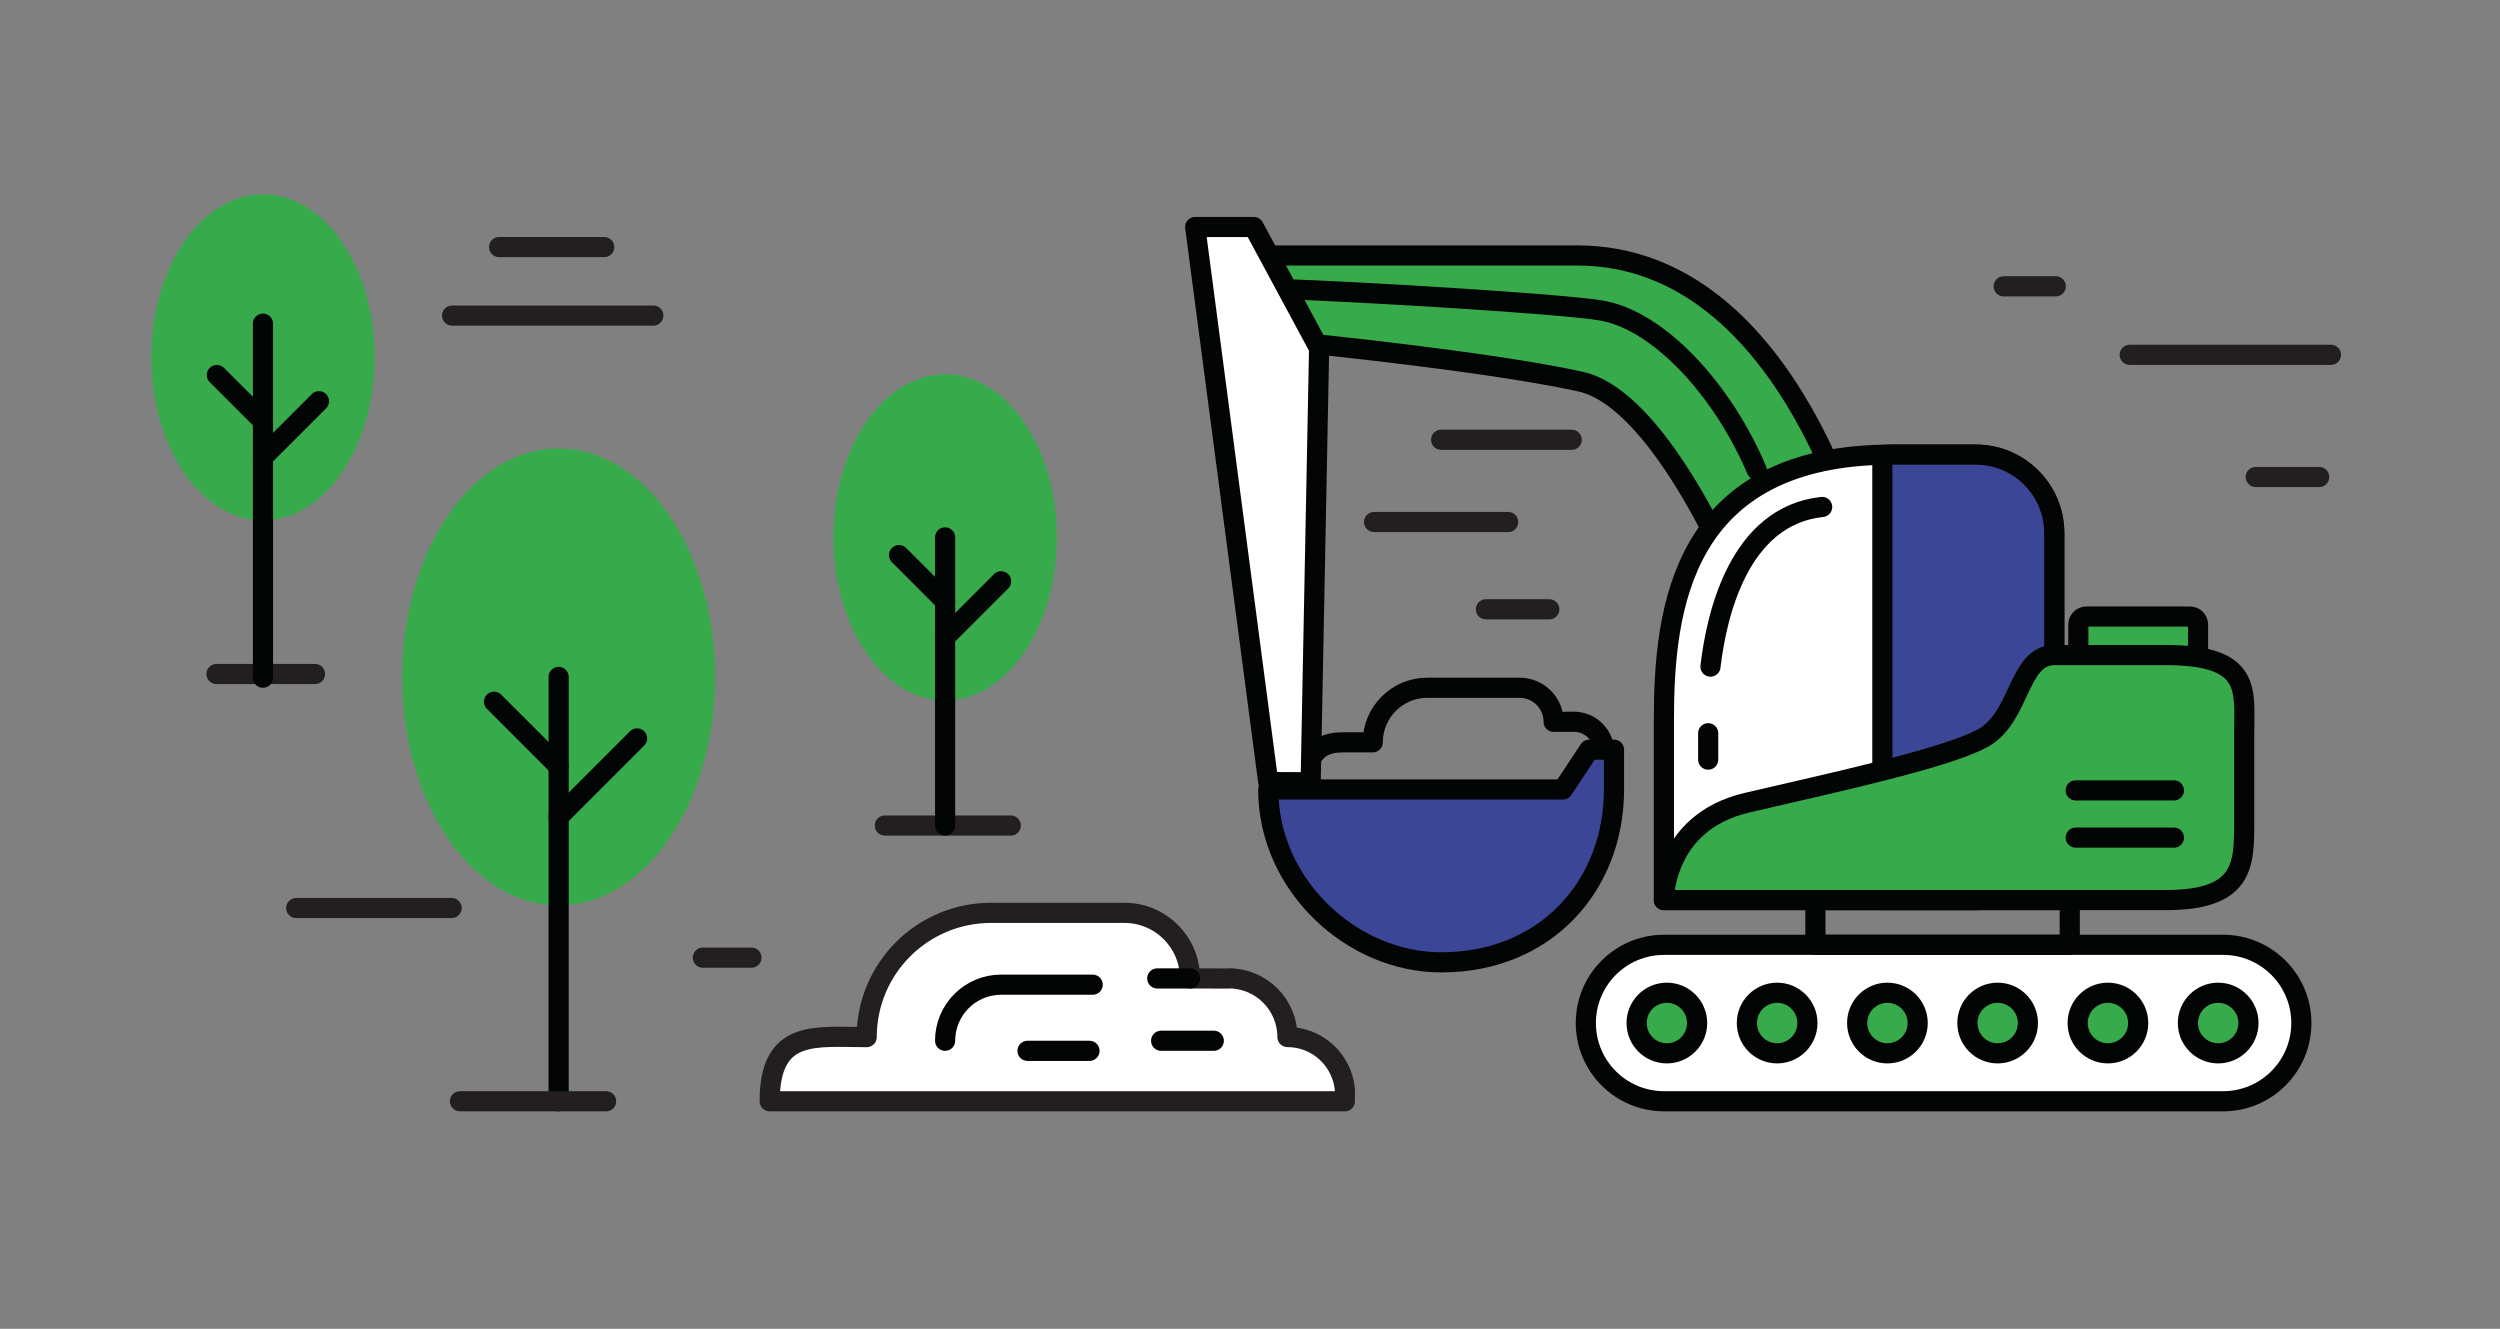 <?xml version="1.0" encoding="UTF-8" standalone="no"?><!DOCTYPE svg PUBLIC "-//W3C//DTD SVG 1.1//EN" "http://www.w3.org/Graphics/SVG/1.1/DTD/svg11.dtd"><svg width="100%" height="100%" viewBox="0 0 222 118" version="1.1" xmlns="http://www.w3.org/2000/svg" xmlns:xlink="http://www.w3.org/1999/xlink" xml:space="preserve" xmlns:serif="http://www.serif.com/" style="fill-rule:evenodd;clip-rule:evenodd;stroke-linecap:round;stroke-linejoin:round;stroke-miterlimit:2;"><rect x="0" y="0" width="222" height="118" fill="#808080" stroke="none"/><rect id="Artboard1" x="0" y="0" width="221.315" height="117.041" style="fill:none;"/><g><path d="M119.423,97.792l-0,-1.097c-0.277,-2.586 -2.441,-4.607 -5.098,-4.607l0,-0.001c0,-2.878 -2.329,-5.209 -5.206,-5.209l-0,0.016l-3.448,-0.009c-0,-3.216 -2.602,-5.823 -5.824,-5.823l-11.847,-0c-6.098,-0 -11.038,4.937 -11.038,11.033l-0.103,0c-4.433,0 -8.512,-0.751 -8.512,5.697l51.076,-0Z" style="fill:#fff;fill-rule:nonzero;"/><path d="M119.423,97.792l-0,-1.097c-0.277,-2.586 -2.441,-4.607 -5.098,-4.607l0,-0.001c0,-2.878 -2.329,-5.209 -5.206,-5.209l-0,0.016l-3.448,-0.009c-0,-3.216 -2.602,-5.823 -5.824,-5.823l-11.847,-0c-6.098,-0 -11.038,4.937 -11.038,11.033l-0.103,0c-4.433,0 -8.512,-0.751 -8.512,5.697l51.076,-0Z" style="fill:none;stroke:#231f20;stroke-width:1.79px;"/><path d="M83.926,92.419c0,-2.752 2.229,-4.98 4.98,-4.98l8.123,-0" style="fill:none;stroke:#030404;stroke-width:1.79px;"/><path d="M91.242,93.314l5.506,-0" style="fill:none;stroke:#030404;stroke-width:1.79px;"/><path d="M105.671,86.885l-2.905,-0" style="fill:none;stroke:#030404;stroke-width:1.79px;"/><path d="M103.108,92.419l4.676,0" style="fill:none;stroke:#030404;stroke-width:1.79px;"/><path d="M142.459,66.797c0,-1.494 -1.208,-2.705 -2.702,-2.705l-1.792,0.005c-0,-1.671 -1.351,-3.024 -3.023,-3.024l-8.194,-0c-2.68,-0 -4.849,2.169 -4.849,4.848l-2.641,-0c-1.948,-0 -3.741,0.692 -3.741,6.637l24.149,0" style="fill:none;stroke:#030404;stroke-width:1.79px;stroke-linecap:butt;"/><path d="M141.122,66.572l-2.334,3.534l-26.168,-0c-0,8.478 7.408,15.351 15.352,15.351c9.355,0 15.351,-6.873 15.351,-15.352l0,-3.533l-2.201,0Z" style="fill:#3c4696;fill-rule:nonzero;"/><path d="M141.122,66.572l-2.334,3.534l-26.168,-0c-0,8.478 7.408,15.351 15.352,15.351c9.355,0 15.351,-6.873 15.351,-15.352l0,-3.533l-2.201,0Z" style="fill:none;stroke:#030404;stroke-width:1.79px;"/><path d="M195.186,59.427c0,0.398 -0.322,0.721 -0.719,0.721l-9.192,0c-0.399,0 -0.72,-0.323 -0.72,-0.721l0,-3.956c0,-0.398 0.321,-0.722 0.72,-0.722l9.192,-0c0.397,-0 0.719,0.324 0.719,0.722l0,3.956Z" style="fill:#37ab4b;fill-rule:nonzero;"/><path d="M195.186,59.427c0,0.398 -0.322,0.721 -0.719,0.721l-9.192,0c-0.399,0 -0.72,-0.323 -0.72,-0.721l0,-3.956c0,-0.398 0.321,-0.722 0.72,-0.722l9.192,-0c0.397,-0 0.719,0.324 0.719,0.722l0,3.956Z" style="fill:none;stroke:#030404;stroke-width:1.79px;stroke-linecap:butt;"/><path d="M154.627,52.719c0,0 -6.846,-17.187 -14.28,-18.833c-9.694,-2.145 -31.594,-4.142 -31.594,-4.142l-0,-7.059l31.31,-0c19.282,-0 25.559,27.86 25.559,27.86l-10.995,2.174Z" style="fill:#37ab4b;fill-rule:nonzero;"/><path d="M154.627,52.719c0,0 -6.846,-17.187 -14.28,-18.833c-9.694,-2.145 -31.594,-4.142 -31.594,-4.142l-0,-7.059l31.31,-0c19.282,-0 25.559,27.86 25.559,27.86l-10.995,2.174Z" style="fill:#37ab4b;stroke:#030404;stroke-width:1.79px;stroke-linecap:butt;"/><path d="M147.754,79.926l0,-16.019c0,-9.808 1.525,-23.537 20.271,-23.537l7.417,-0c3.847,-0 6.976,3.121 6.976,6.973l-0,25.608c-0,3.851 -3.129,6.975 -6.976,6.975l-27.688,0Z" style="fill:#fff;fill-rule:nonzero;"/><path d="M147.754,79.926l0,-16.019c0,-9.808 1.525,-23.537 20.271,-23.537l7.417,-0c3.847,-0 6.976,3.121 6.976,6.973l-0,25.608c-0,3.851 -3.129,6.975 -6.976,6.975l-27.688,0Z" style="fill:none;stroke:#030404;stroke-width:1.79px;stroke-linecap:butt;"/><path d="M175.442,40.37l-7.417,-0c-0.307,-0 -0.571,0.033 -0.872,0.039l-0,39.517l8.289,0c3.847,0 6.976,-3.124 6.976,-6.975l-0,-25.608c-0,-3.852 -3.129,-6.973 -6.976,-6.973Z" style="fill:#3c4696;fill-rule:nonzero;"/><path d="M175.442,40.37l-7.417,-0c-0.307,-0 -0.571,0.033 -0.872,0.039l-0,39.517l8.289,0c3.847,0 6.976,-3.124 6.976,-6.975l-0,-25.608c-0,-3.852 -3.129,-6.973 -6.976,-6.973Z" style="fill:none;stroke:#030404;stroke-width:1.79px;stroke-linecap:butt;stroke-linejoin:miter;"/><path d="M147.754,79.926c0,0 -0.073,-6.898 7.368,-8.643c7.444,-1.744 17.467,-3.883 20.891,-5.703c3.425,-1.82 3.154,-7.411 6.405,-7.411l9.892,-0c7.698,-0 6.974,3.122 6.974,6.975l-0,7.807c-0,3.851 0.012,6.975 -6.974,6.975l-44.556,0Z" style="fill:#37ab4b;fill-rule:nonzero;"/><path d="M147.754,79.926c0,0 -0.073,-6.898 7.368,-8.643c7.444,-1.744 17.467,-3.883 20.891,-5.703c3.425,-1.82 3.154,-7.411 6.405,-7.411l9.892,-0c7.698,-0 6.974,3.122 6.974,6.975l-0,7.807c-0,3.851 0.012,6.975 -6.974,6.975l-44.556,0Z" style="fill:none;stroke:#030404;stroke-width:1.79px;stroke-linecap:butt;"/><path d="M197.412,83.9l-49.645,-0c-3.839,-0 -6.945,3.108 -6.945,6.945c-0,3.838 3.106,6.947 6.945,6.947l49.645,-0c3.836,-0 6.948,-3.109 6.948,-6.947c0,-3.837 -3.112,-6.945 -6.948,-6.945Z" style="fill:#fff;fill-rule:nonzero;"/><path d="M197.412,83.9l-49.645,-0c-3.839,-0 -6.945,3.108 -6.945,6.945c-0,3.838 3.106,6.947 6.945,6.947l49.645,-0c3.836,-0 6.948,-3.109 6.948,-6.947c0,-3.837 -3.112,-6.945 -6.948,-6.945Z" style="fill:none;stroke:#030404;stroke-width:1.79px;stroke-linecap:butt;stroke-linejoin:miter;"/><path d="M145.332,90.845c0,-1.484 1.2,-2.689 2.687,-2.689c1.482,-0 2.686,1.205 2.686,2.689c-0,1.486 -1.204,2.691 -2.686,2.691c-1.487,-0 -2.687,-1.205 -2.687,-2.691Z" style="fill:#37ab4b;fill-rule:nonzero;"/><path d="M145.332,90.845c0,-1.484 1.2,-2.689 2.687,-2.689c1.482,-0 2.686,1.205 2.686,2.689c-0,1.486 -1.204,2.691 -2.686,2.691c-1.487,-0 -2.687,-1.205 -2.687,-2.691Z" style="fill:none;stroke:#030404;stroke-width:1.79px;stroke-linecap:butt;stroke-linejoin:miter;"/><path d="M155.122,90.845c0,-1.484 1.202,-2.689 2.688,-2.689c1.482,-0 2.688,1.205 2.688,2.689c-0,1.486 -1.206,2.691 -2.688,2.691c-1.486,-0 -2.688,-1.205 -2.688,-2.691Z" style="fill:#37ab4b;fill-rule:nonzero;"/><path d="M155.122,90.845c0,-1.484 1.202,-2.689 2.688,-2.689c1.482,-0 2.688,1.205 2.688,2.689c-0,1.486 -1.206,2.691 -2.688,2.691c-1.486,-0 -2.688,-1.205 -2.688,-2.691Z" style="fill:none;stroke:#030404;stroke-width:1.79px;stroke-linecap:butt;stroke-linejoin:miter;"/><path d="M164.915,90.845c0,-1.484 1.201,-2.689 2.686,-2.689c1.483,-0 2.689,1.205 2.689,2.689c-0,1.486 -1.206,2.691 -2.689,2.691c-1.485,-0 -2.686,-1.205 -2.686,-2.691Z" style="fill:#37ab4b;fill-rule:nonzero;"/><path d="M164.915,90.845c0,-1.484 1.201,-2.689 2.686,-2.689c1.483,-0 2.689,1.205 2.689,2.689c-0,1.486 -1.206,2.691 -2.689,2.691c-1.485,-0 -2.686,-1.205 -2.686,-2.691Z" style="fill:none;stroke:#030404;stroke-width:1.79px;stroke-linecap:butt;stroke-linejoin:miter;"/><path d="M174.705,90.845c0,-1.484 1.201,-2.689 2.687,-2.689c1.482,-0 2.687,1.205 2.687,2.689c0,1.486 -1.205,2.691 -2.687,2.691c-1.486,-0 -2.687,-1.205 -2.687,-2.691Z" style="fill:#37ab4b;fill-rule:nonzero;"/><path d="M174.705,90.845c0,-1.484 1.201,-2.689 2.687,-2.689c1.482,-0 2.687,1.205 2.687,2.689c0,1.486 -1.205,2.691 -2.687,2.691c-1.486,-0 -2.687,-1.205 -2.687,-2.691Z" style="fill:none;stroke:#030404;stroke-width:1.79px;stroke-linecap:butt;stroke-linejoin:miter;"/><path d="M184.496,90.845c-0,-1.484 1.202,-2.689 2.688,-2.689c1.482,-0 2.687,1.205 2.687,2.689c0,1.486 -1.205,2.691 -2.687,2.691c-1.486,-0 -2.688,-1.205 -2.688,-2.691Z" style="fill:#37ab4b;fill-rule:nonzero;"/><path d="M184.496,90.845c-0,-1.484 1.202,-2.689 2.688,-2.689c1.482,-0 2.687,1.205 2.687,2.689c0,1.486 -1.205,2.691 -2.687,2.691c-1.486,-0 -2.688,-1.205 -2.688,-2.691Z" style="fill:none;stroke:#030404;stroke-width:1.79px;stroke-linecap:butt;stroke-linejoin:miter;"/><path d="M194.286,90.845c0,-1.484 1.203,-2.689 2.687,-2.689c1.484,-0 2.69,1.205 2.69,2.689c-0,1.486 -1.206,2.691 -2.69,2.691c-1.484,-0 -2.687,-1.205 -2.687,-2.691Z" style="fill:#37ab4b;fill-rule:nonzero;"/><path d="M194.286,90.845c0,-1.484 1.203,-2.689 2.687,-2.689c1.484,-0 2.69,1.205 2.69,2.689c-0,1.486 -1.206,2.691 -2.69,2.691c-1.484,-0 -2.687,-1.205 -2.687,-2.691Z" style="fill:none;stroke:#030404;stroke-width:1.79px;stroke-linecap:butt;stroke-linejoin:miter;"/><path d="M151.89,59.193c0.545,-4.655 2.55,-13.385 9.917,-14.175" style="fill:none;stroke:#030404;stroke-width:1.79px;"/><path d="M151.687,65.112l-0,2.342" style="fill:none;stroke:#030404;stroke-width:1.79px;"/><rect x="161.207" y="79.926" width="22.587" height="3.974" style="fill:none;stroke:#030404;stroke-width:1.79px;stroke-linecap:butt;stroke-linejoin:miter;"/><path d="M184.324,74.38l8.72,0" style="fill:none;stroke:#030404;stroke-width:1.79px;"/><path d="M184.324,70.187l8.72,0" style="fill:none;stroke:#030404;stroke-width:1.79px;"/><path d="M200.311,42.358l5.631,-0" style="fill:none;stroke:#231f20;stroke-width:1.79px;"/><path d="M131.948,54.106l5.631,-0" style="fill:none;stroke:#231f20;stroke-width:1.79px;"/><path d="M53.65,21.94l-9.33,-0" style="fill:none;stroke:#231f20;stroke-width:1.79px;"/><path d="M58.012,28.024l-17.862,-0" style="fill:none;stroke:#231f20;stroke-width:1.79px;"/><path d="M26.306,80.632l13.799,0" style="fill:none;stroke:#231f20;stroke-width:1.79px;"/><path d="M177.928,25.424l4.624,0" style="fill:none;stroke:#231f20;stroke-width:1.79px;"/><path d="M189.123,31.509l17.863,-0" style="fill:none;stroke:#231f20;stroke-width:1.79px;"/><path d="M19.223,59.853l8.747,0" style="fill:none;stroke:#231f20;stroke-width:1.79px;"/><path d="M78.578,73.309l11.178,-0" style="fill:none;stroke:#231f20;stroke-width:1.79px;"/><path d="M62.413,85.041l4.314,-0" style="fill:none;stroke:#231f20;stroke-width:1.79px;"/><path d="M79.331,44.375l11.911,-0" style="fill:none;stroke:#231f20;stroke-width:1.79px;"/><path d="M122.016,46.355l11.911,-0" style="fill:none;stroke:#231f20;stroke-width:1.79px;"/><path d="M127.972,39.052l11.596,-0" style="fill:none;stroke:#231f20;stroke-width:1.79px;"/><path d="M63.502,60.112c-0,11.209 -6.223,20.295 -13.898,20.295c-7.675,-0 -13.896,-9.086 -13.896,-20.295c0,-11.209 6.222,-20.293 13.896,-20.293c7.675,-0 13.898,9.084 13.898,20.293Z" style="fill:#37ab4b;fill-rule:nonzero;"/><path d="M49.606,60.113l-0,37.679" style="fill:none;stroke:#030404;stroke-width:1.79px;stroke-linecap:butt;stroke-linejoin:miter;"/><path d="M49.606,72.541l6.969,-6.97" style="fill:none;stroke:#030404;stroke-width:1.79px;stroke-linecap:butt;stroke-linejoin:miter;"/><path d="M49.606,68.049l-5.737,-5.736" style="fill:none;stroke:#030404;stroke-width:1.79px;stroke-linecap:butt;stroke-linejoin:miter;"/><path d="M33.268,31.731c-0,7.999 -4.441,14.482 -9.917,14.482c-5.477,-0 -9.916,-6.483 -9.916,-14.482c-0,-7.999 4.439,-14.481 9.916,-14.481c5.476,0 9.917,6.482 9.917,14.481Z" style="fill:#37ab4b;fill-rule:nonzero;"/><path d="M23.351,28.74l0,31.439" style="fill:none;stroke:#030404;stroke-width:1.79px;stroke-linecap:butt;stroke-linejoin:miter;"/><path d="M23.351,40.6l4.974,-4.974" style="fill:none;stroke:#030404;stroke-width:1.79px;stroke-linecap:butt;stroke-linejoin:miter;"/><path d="M23.351,37.395l-4.094,-4.093" style="fill:none;stroke:#030404;stroke-width:1.79px;stroke-linecap:butt;stroke-linejoin:miter;"/><path d="M93.843,47.721c-0,7.999 -4.441,14.482 -9.918,14.482c-5.476,-0 -9.915,-6.483 -9.915,-14.482c0,-7.999 4.439,-14.481 9.915,-14.481c5.477,-0 9.918,6.482 9.918,14.481Z" style="fill:#37ab4b;fill-rule:nonzero;"/><path d="M83.926,47.721l0,25.588" style="fill:none;stroke:#030404;stroke-width:1.79px;stroke-linecap:butt;stroke-linejoin:miter;"/><path d="M83.926,56.59l4.974,-4.974" style="fill:none;stroke:#030404;stroke-width:1.79px;stroke-linecap:butt;stroke-linejoin:miter;"/><path d="M83.926,53.385l-4.093,-4.093" style="fill:none;stroke:#030404;stroke-width:1.79px;stroke-linecap:butt;stroke-linejoin:miter;"/><path d="M40.845,97.792l12.978,-0" style="fill:none;stroke:#231f20;stroke-width:1.79px;"/><path d="M113.353,25.649c7.9,0.273 24.965,1.311 28.742,1.907c5.176,0.817 10.898,7.084 13.894,14.167" style="fill:none;stroke:#030404;stroke-width:1.79px;stroke-linecap:butt;"/><path d="M106.133,20.159l6.487,49.288l3.767,0.016l0.75,-38.537l-5.8,-10.767l-5.204,0Z" style="fill:#fff;fill-rule:nonzero;"/><path d="M106.133,20.159l6.487,49.288l3.767,0.016l0.75,-38.537l-5.8,-10.767l-5.204,0Z" style="fill:none;stroke:#030404;stroke-width:1.79px;stroke-linecap:butt;"/></g></svg>